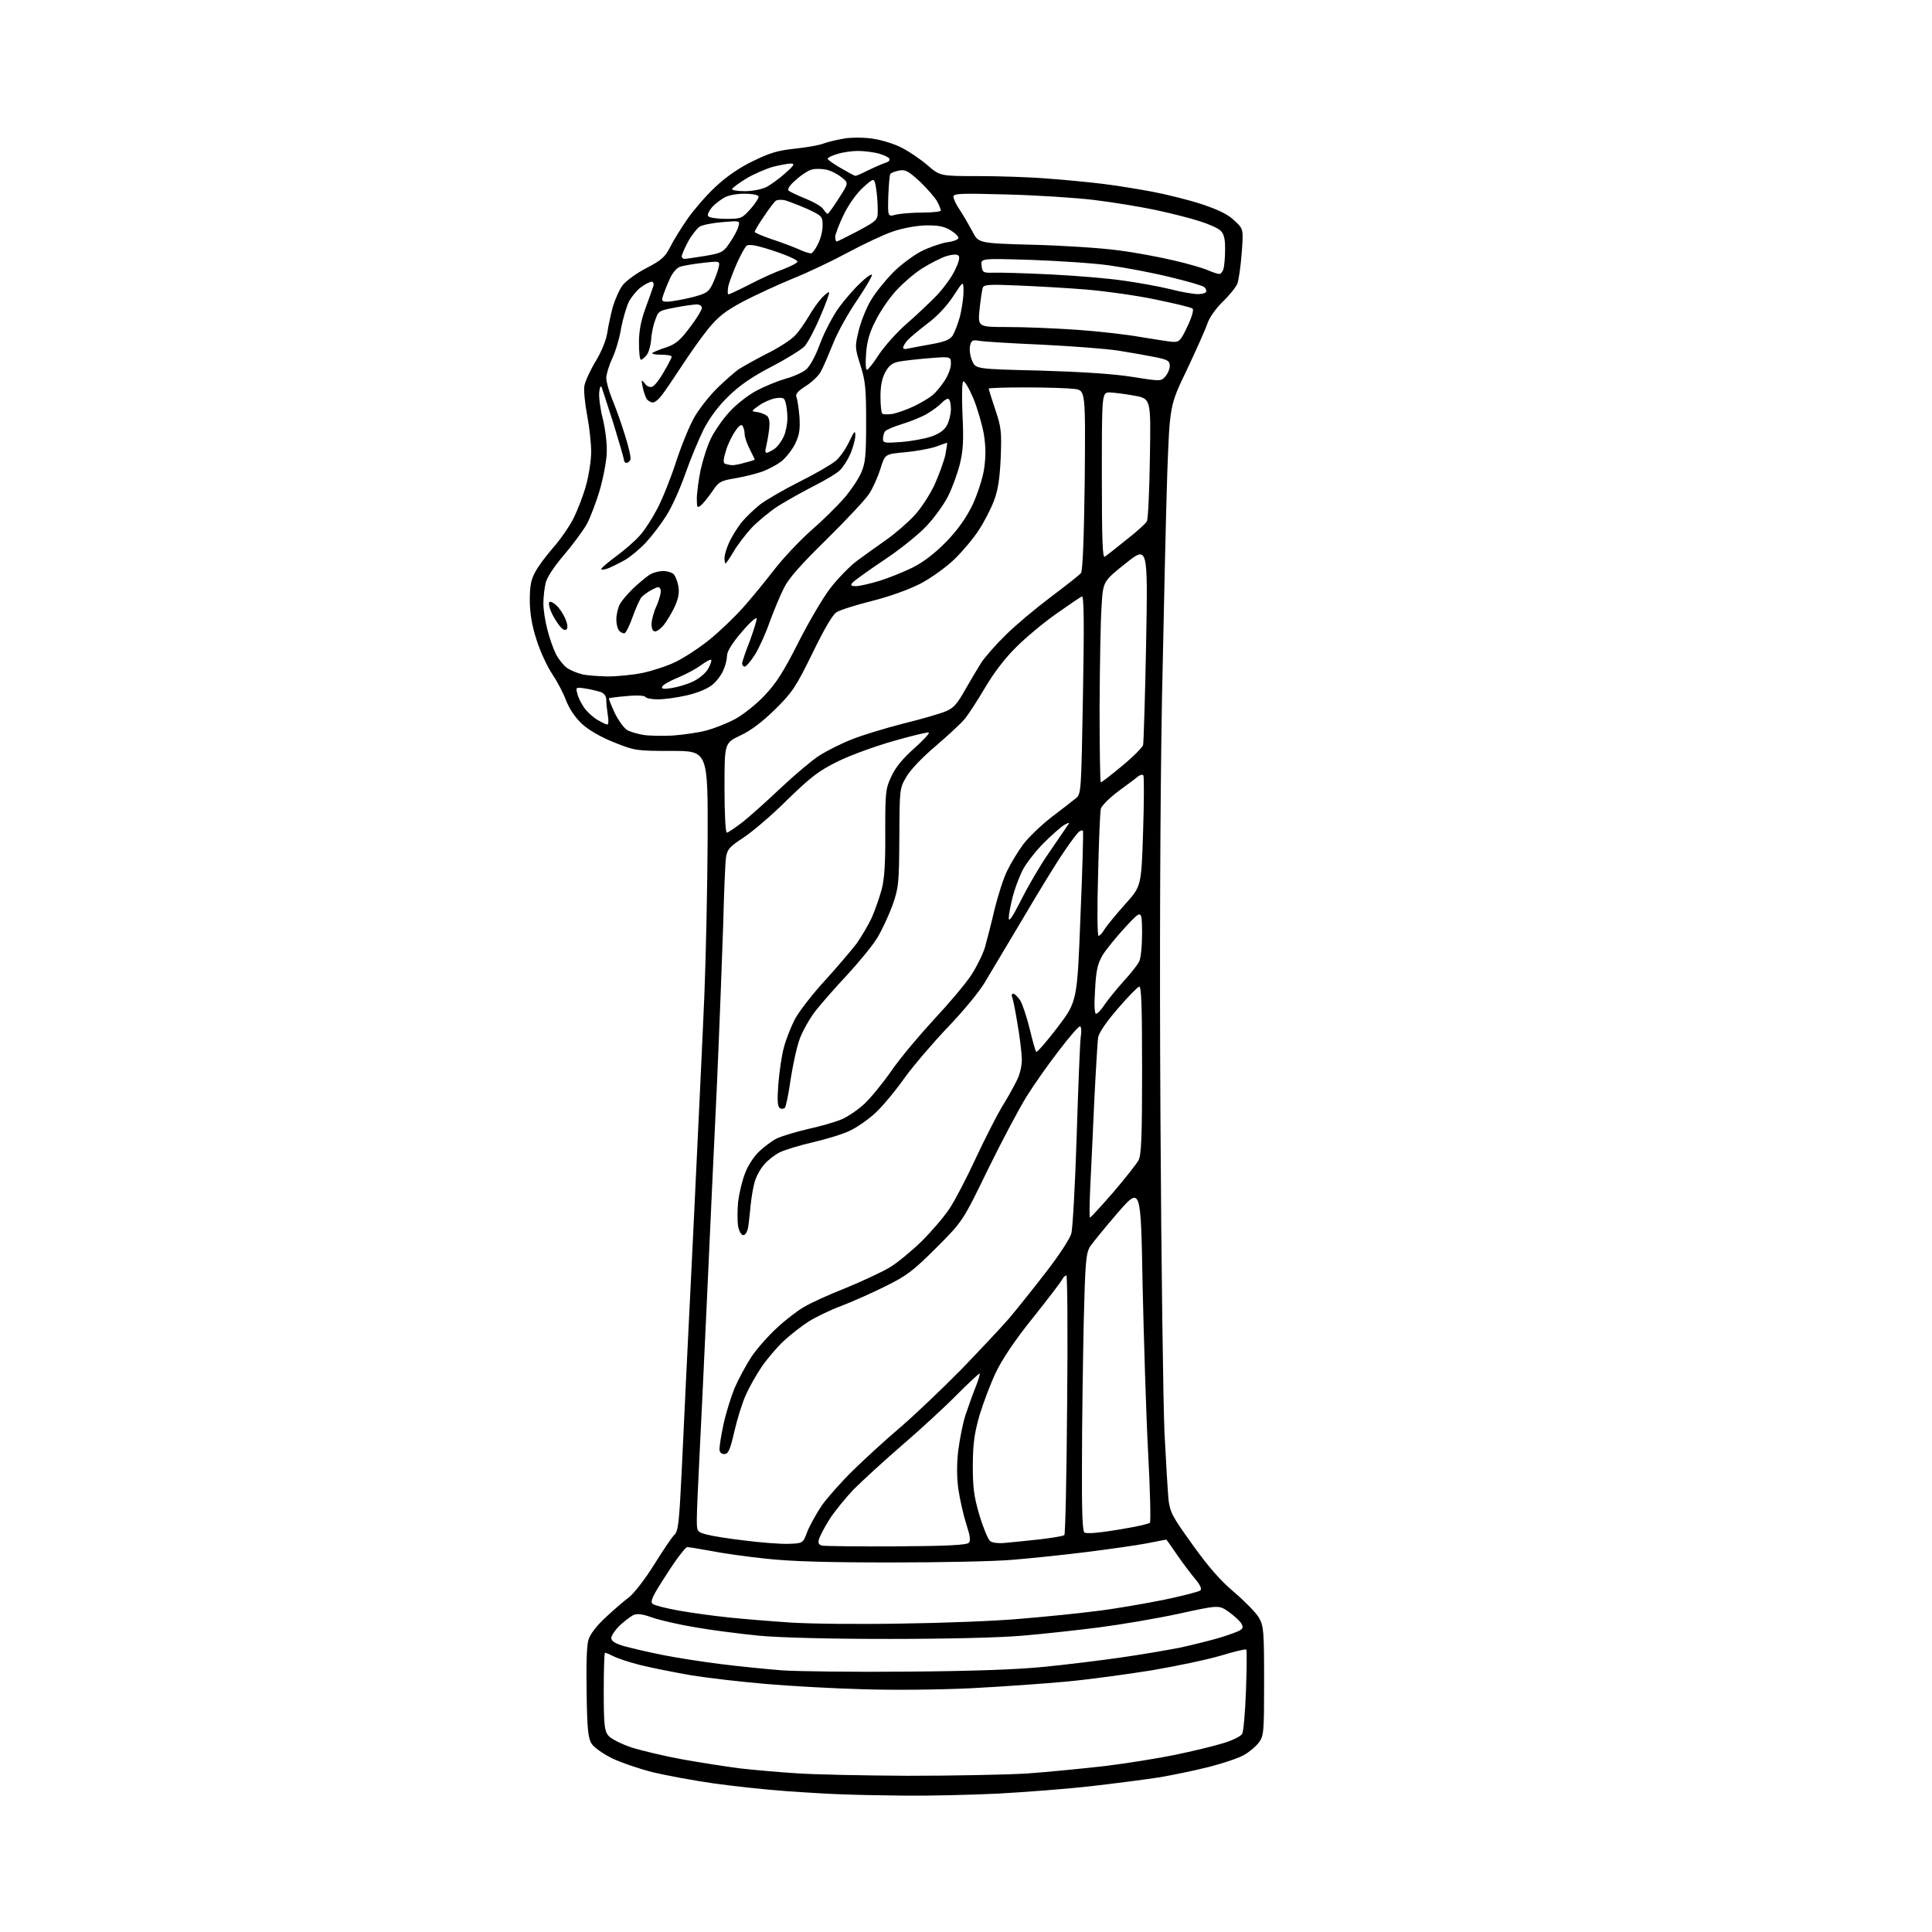 <?xml version="1.0" encoding="UTF-8" standalone="no"?>
<svg 
  version="1.1" 
  xmlns="http://www.w3.org/2000/svg" 
  xmlns:xlink="http://www.w3.org/1999/xlink" 
  xmlns:svg="http://www.w3.org/2000/svg"
  xmlns:rdf="http://www.w3.org/1999/02/22-rdf-syntax-ns#"
  xmlns:cc="http://creativecommons.org/ns#"
  xmlns:dc="http://purl.org/dc/elements/1.1/"
  viewBox="0 0 768 768"
  width="768"
  height="768"
>
<style>svg {background-color: white; }</style>"
<path stroke="none" fill="black" fill-rule="evenodd" d="M360.0,713.8C350.9,713.7 339.9,713.5 335.5,713.3C331.1,713.2 320.8,712.6 312.5,712.0C304.2,711.4 291.2,710.0 283.5,708.9C275.8,707.8 265.0,705.8 259.5,704.5C254.0,703.1 246.7,700.6 243.2,698.9C239.8,697.2 236.2,694.7 235.2,693.2C233.8,691.0 233.4,687.6 233.2,673.1C233.0,662.4 233.2,654.1 233.9,651.9C234.6,649.6 237.1,646.3 240.8,642.9C244.0,639.9 248.2,636.3 250.2,634.8C252.1,633.3 256.6,627.5 260.0,622.0C263.5,616.4 267.1,611.0 268.1,610.1C269.6,608.7 270.0,605.3 271.0,584.5C271.6,571.3 273.6,529.5 275.5,491.5C277.3,453.6 279.4,410.4 280.0,395.5C280.6,380.6 281.2,352.8 281.3,333.5C281.4,298.5 281.4,298.5 267.0,298.5C252.9,298.5 252.3,298.4 244.1,295.1C238.8,293.0 234.0,290.2 231.4,287.8C228.6,285.2 226.4,281.9 225.0,278.4C223.9,275.4 221.4,270.7 219.5,267.9C217.6,265.1 214.8,259.1 213.4,254.7C211.5,249.0 210.7,244.2 210.6,239.0C210.6,233.1 211.0,230.6 212.7,227.5C213.8,225.3 217.1,220.9 219.9,217.7C222.8,214.4 226.4,209.2 228.0,206.0C229.6,202.8 231.9,196.9 233.0,192.8C234.1,188.8 235.0,182.9 235.0,179.6C235.0,176.3 234.3,169.8 233.4,165.1C232.5,160.4 232.0,155.1 232.3,153.4C232.6,151.6 234.6,147.2 236.8,143.6C239.2,139.6 241.0,135.1 241.4,132.3C241.8,129.6 242.8,125.0 243.6,122.0C244.5,119.0 246.2,115.1 247.5,113.4C248.8,111.7 253.0,108.6 256.9,106.6C263.0,103.4 264.4,102.2 266.5,98.0C267.8,95.4 271.0,90.3 273.5,86.7C276.0,83.2 280.9,77.5 284.5,74.2C288.6,70.3 294.0,66.6 299.2,64.1C305.9,60.8 309.2,59.8 316.0,59.1C320.7,58.6 325.9,57.7 327.5,57.0C329.1,56.4 333.0,55.5 336.0,55.0C339.0,54.6 344.1,54.6 347.4,55.2C350.6,55.7 355.5,57.2 358.4,58.7C361.2,60.1 365.8,63.2 368.6,65.6C373.7,70.0 373.7,70.0 388.7,70.0C397.0,70.0 409.5,70.4 416.6,71.0C423.7,71.5 433.6,72.5 438.5,73.1C443.4,73.7 452.2,75.1 458.0,76.2C463.8,77.3 472.7,79.5 477.8,81.2C484.4,83.4 488.3,85.3 490.7,87.7C494.3,91.0 494.3,91.0 493.6,100.6C493.2,105.9 492.4,111.3 491.9,112.7C491.4,114.0 488.8,117.3 486.1,119.9C483.3,122.6 480.8,126.2 480.0,128.5C479.3,130.7 475.6,138.9 471.9,146.8C465.0,161.1 465.0,161.1 464.0,188.3C463.5,203.3 462.6,243.6 461.9,278.0C461.2,317.7 460.9,378.5 461.3,444.5C461.6,501.7 462.4,558.0 462.9,569.5C463.5,581.0 464.2,593.0 464.5,596.1C465.1,601.2 466.1,603.0 474.1,614.1C480.3,622.8 485.2,628.4 490.7,633.0C494.9,636.6 499.3,641.1 500.4,643.0C502.3,646.2 502.5,648.1 502.5,668.2C502.5,688.6 502.4,690.0 500.4,692.7C499.3,694.2 496.6,696.5 494.4,697.7C492.3,698.9 486.0,701.0 480.5,702.4C475.0,703.8 466.2,705.6 461.0,706.5C455.8,707.3 443.6,708.9 434.0,710.0C424.4,711.1 407.5,712.4 396.5,713.0C385.5,713.5 369.1,713.9 360.0,713.8zM360.7,705.9C378.4,705.9 399.7,705.5 408.2,705.0C416.6,704.4 430.7,703.0 439.5,702.0C448.3,700.9 460.7,698.9 467.0,697.6C473.3,696.3 481.8,694.3 485.7,693.1C489.9,691.9 493.3,690.2 493.8,689.2C494.3,688.3 495.0,680.5 495.3,671.9C495.6,663.3 495.7,656.0 495.4,655.7C495.1,655.5 490.6,656.5 485.4,658.1C480.1,659.7 467.7,662.3 457.7,664.0C447.7,665.6 432.3,667.7 423.5,668.5C414.7,669.3 397.8,670.5 386.0,671.1C373.9,671.7 355.1,671.9 343.0,671.5C331.2,671.2 313.8,670.2 304.5,669.4C295.1,668.6 281.9,667.1 275.0,666.0C268.2,664.8 259.0,663.0 254.6,661.9C250.2,660.8 245.4,659.2 243.9,658.4C242.3,657.6 240.9,657.0 240.5,657.0C240.2,657.0 240.0,663.9 240.0,672.4C240.0,685.6 240.3,688.1 241.8,689.9C242.7,691.1 246.8,693.2 250.9,694.6C255.0,695.9 264.2,698.1 271.4,699.4C278.6,700.7 289.0,702.3 294.5,703.0C300.0,703.6 309.9,704.5 316.5,704.9C323.1,705.4 343.0,705.8 360.7,705.9zM360.5,664.5C386.2,664.3 403.8,663.7 415.0,662.6C424.1,661.7 437.8,660.0 445.5,658.9C453.2,657.8 463.7,656.0 468.9,655.0C474.0,653.9 481.2,652.1 484.9,651.0C488.5,649.9 492.2,648.6 493.0,648.0C494.2,647.3 494.2,646.6 493.4,645.3C492.8,644.3 490.6,642.3 488.4,640.7C484.5,638.0 484.5,638.0 468.5,641.5C459.7,643.4 445.5,645.8 437.0,646.9C428.5,648.0 414.8,649.5 406.5,650.2C397.5,651.0 376.3,651.5 353.5,651.5C329.2,651.5 310.4,651.0 301.5,650.2C293.8,649.4 282.6,648.0 276.5,646.9C270.4,645.9 262.9,644.2 259.6,643.1C255.1,641.5 253.3,641.3 251.6,642.1C250.5,642.7 248.0,644.6 246.2,646.3C244.5,648.0 243.0,650.2 243.0,651.1C243.0,652.4 244.5,653.3 248.2,654.4C251.1,655.2 258.0,656.8 263.5,657.9C269.0,659.0 279.4,660.6 286.5,661.5C293.6,662.4 304.7,663.5 311.0,664.0C317.3,664.4 339.6,664.7 360.5,664.5zM358.0,645.4C374.2,645.2 395.6,644.4 405.5,643.5C415.4,642.7 429.1,641.3 436.0,640.4C442.9,639.6 454.8,637.5 462.4,636.0C470.1,634.4 476.7,632.7 477.2,632.2C477.8,631.6 477.0,629.9 475.3,627.9C473.7,626.0 470.4,621.7 468.0,618.2C465.7,614.8 463.7,612.0 463.6,612.0C463.5,612.0 460.1,612.7 455.9,613.5C451.7,614.3 441.1,615.8 432.4,616.9C423.6,618.0 410.4,619.4 403.0,620.0C395.6,620.7 373.5,621.1 354.0,621.1C329.0,621.1 314.4,620.7 304.5,619.6C296.8,618.8 286.9,617.4 282.5,616.5C278.1,615.7 273.9,615.0 273.2,615.0C272.5,615.0 268.8,619.8 265.0,625.8C259.2,634.7 258.3,636.7 259.5,637.6C260.3,638.2 265.1,639.4 270.2,640.3C275.3,641.2 284.2,642.4 290.0,643.0C295.8,643.6 306.8,644.5 314.5,645.0C322.2,645.5 341.8,645.7 358.0,645.4zM356.2,614.7C375.7,614.6 384.2,614.2 385.1,613.3C385.9,612.5 385.7,610.7 384.1,605.8C383.0,602.4 381.6,596.2 381.0,592.2C380.3,587.4 380.3,582.0 380.9,576.7C381.5,572.2 382.7,565.8 383.8,562.5C384.9,559.2 386.7,554.1 387.9,551.2C389.0,548.4 389.7,546.0 389.4,546.0C389.1,546.0 385.0,549.8 380.3,554.5C375.7,559.2 365.9,568.2 358.7,574.4C351.4,580.7 342.7,588.7 339.3,592.1C336.0,595.6 331.6,601.0 329.7,604.0C327.8,607.0 326.0,610.5 325.6,611.7C325.1,613.3 325.4,614.0 326.7,614.4C327.7,614.6 341.0,614.8 356.2,614.7zM313.4,613.7C319.2,613.5 319.2,613.5 320.9,608.9C321.9,606.4 324.5,601.7 326.7,598.4C329.0,595.2 334.6,588.9 339.2,584.4C343.7,580.0 352.2,572.2 358.0,567.3C363.8,562.3 374.6,552.0 382.1,544.4C389.5,536.7 398.1,527.6 401.2,524.0C404.2,520.4 410.8,512.2 415.8,505.7C421.0,499.0 425.4,492.3 425.9,490.2C426.4,488.2 427.4,470.8 428.0,451.5C428.6,432.2 429.3,414.6 429.6,412.2C430.0,409.8 429.8,408.0 429.3,408.0C428.7,408.0 424.9,412.4 420.8,417.8C416.7,423.1 411.0,431.2 408.2,435.7C405.3,440.3 398.4,453.3 392.8,464.7C382.7,485.5 382.7,485.5 372.1,496.1C362.9,505.3 360.3,507.2 352.0,511.3C346.8,513.9 338.9,517.4 334.5,519.1C330.1,520.7 324.2,523.6 321.5,525.3C318.8,527.0 314.3,530.5 311.6,533.0C308.9,535.5 305.0,540.1 302.8,543.3C300.6,546.5 297.7,551.7 296.4,554.7C295.0,557.8 293.0,564.3 291.9,569.1C290.2,576.5 289.5,578.0 287.9,578.0C286.7,578.0 286.0,577.3 286.0,576.0C286.0,574.8 286.7,570.4 287.6,566.2C288.5,562.0 290.5,555.5 292.0,551.8C293.6,548.1 296.7,542.4 298.8,539.2C301.0,536.0 305.5,530.9 308.8,527.9C312.1,524.8 316.9,521.1 319.5,519.6C322.1,518.0 329.6,514.6 336.2,512.0C342.8,509.3 350.7,505.6 353.7,503.8C356.7,502.0 362.4,497.3 366.4,493.4C370.3,489.5 375.3,483.7 377.4,480.5C379.5,477.4 384.2,468.4 387.8,460.6C391.4,452.9 396.1,443.7 398.1,440.3C400.2,437.0 402.8,432.3 404.0,429.9C405.4,427.3 406.2,423.9 406.2,421.0C406.1,418.4 405.4,412.2 404.5,407.2C403.7,402.1 402.7,397.3 402.4,396.5C402.0,395.7 402.2,395.0 402.8,395.0C403.3,395.0 404.5,396.2 405.5,397.6C406.4,399.0 408.1,404.1 409.3,408.9C410.4,413.6 411.6,417.8 411.9,418.1C412.2,418.5 416.0,414.1 420.3,408.5C428.2,398.1 428.2,398.1 429.5,364.3C430.3,345.8 430.7,330.4 430.5,330.2C430.3,330.0 429.6,330.1 429.1,330.5C428.5,330.8 425.6,334.6 422.8,338.8C419.9,343.0 412.5,355.1 406.4,365.5C400.2,375.9 393.4,387.3 391.3,390.8C389.2,394.3 382.7,402.2 376.8,408.3C370.9,414.5 363.1,423.6 359.5,428.6C355.9,433.7 350.7,439.9 348.0,442.4C345.2,445.0 340.6,448.2 337.8,449.5C334.9,450.9 328.2,452.9 323.0,454.1C317.8,455.3 311.9,457.1 309.9,458.1C307.9,459.1 305.1,461.3 303.7,463.0C302.2,464.7 300.6,467.7 300.0,469.8C299.4,471.8 298.7,476.0 298.4,479.0C298.1,482.0 297.7,486.0 297.4,487.8C297.1,489.6 296.3,491.0 295.5,491.0C294.7,491.0 293.8,489.5 293.4,487.4C293.1,485.5 293.1,481.1 293.4,477.8C293.8,474.5 295.0,469.4 296.1,466.6C297.1,463.7 299.6,459.8 301.7,457.8C303.8,455.8 306.9,453.5 308.7,452.6C310.5,451.7 316.1,450.0 321.2,448.8C326.3,447.7 332.4,445.9 334.7,444.9C337.0,443.9 341.0,441.2 343.5,438.9C346.0,436.6 350.9,430.6 354.4,425.6C357.9,420.5 365.6,411.4 371.4,405.1C377.2,398.9 383.7,391.2 385.9,387.9C388.1,384.6 390.6,379.5 391.5,376.7C392.3,373.8 394.1,366.9 395.4,361.3C396.8,355.7 399.0,348.7 400.5,345.9C401.9,343.0 404.7,338.4 406.7,335.7C408.7,333.0 413.8,328.1 417.9,324.9C422.1,321.7 426.5,318.3 427.7,317.3C429.8,315.5 429.8,314.9 430.5,276.1C431.0,248.3 430.9,236.9 430.1,237.1C429.5,237.3 425.0,240.4 420.0,243.9C415.0,247.4 407.8,253.4 404.0,257.2C399.6,261.5 395.0,267.5 391.5,273.5C388.4,278.7 384.8,284.3 383.3,286.0C381.9,287.7 376.8,292.4 371.9,296.6C366.8,300.9 361.8,306.1 360.3,308.8C357.6,313.4 357.6,313.6 357.5,333.0C357.4,351.4 357.2,352.9 354.8,359.8C353.3,363.9 350.6,369.7 348.8,372.7C347.0,375.7 341.6,382.3 336.9,387.4C332.2,392.4 326.5,398.9 324.3,401.7C322.0,404.6 319.2,409.6 318.0,412.7C316.8,415.8 315.2,423.2 314.3,429.0C313.5,434.8 312.4,439.9 312.0,440.4C311.5,440.8 310.6,440.9 310.0,440.5C309.1,439.9 308.9,437.4 309.4,431.0C309.8,426.1 310.7,419.6 311.6,416.4C312.4,413.3 314.4,408.2 316.0,405.1C317.7,402.0 323.0,395.1 328.0,389.7C332.9,384.3 338.5,377.7 340.5,375.1C342.4,372.4 345.1,367.8 346.5,364.9C347.8,361.9 349.6,356.8 350.5,353.5C351.6,349.2 352.0,342.9 351.9,330.7C351.9,315.0 352.0,313.6 354.3,308.7C356.0,305.0 358.8,301.6 363.4,297.5C367.1,294.2 369.7,291.4 369.2,291.2C368.6,291.0 362.4,292.5 355.4,294.5C348.3,296.5 338.3,300.1 333.2,302.6C325.3,306.5 322.4,308.8 312.9,318.0C306.9,324.0 299.0,330.7 295.5,333.0C290.0,336.6 289.1,337.6 288.6,340.8C288.3,342.8 287.8,354.6 287.5,367.0C287.1,379.4 286.0,408.2 285.0,431.0C283.9,453.8 282.1,492.5 281.0,517.0C279.9,541.5 278.5,569.8 278.0,580.0C277.5,590.2 277.0,600.8 277.0,603.7C277.0,608.9 277.0,608.9 280.9,610.0C283.1,610.6 290.0,611.7 296.2,612.4C302.4,613.2 310.1,613.8 313.4,613.7zM399.8,613.3C402.4,613.1 408.6,612.4 413.5,611.9C418.4,611.3 422.8,610.6 423.1,610.2C423.5,609.8 424.0,586.4 424.2,558.2C424.5,530.1 424.3,507.0 423.9,507.0C423.4,507.0 422.6,507.8 422.1,508.8C421.6,509.8 416.3,516.7 410.4,524.1C403.4,532.8 398.4,540.3 395.9,545.5C393.8,549.9 390.9,557.6 389.4,562.5C387.3,569.9 386.8,573.5 386.7,582.5C386.7,591.6 387.2,595.1 389.4,602.5C390.9,607.5 392.8,612.0 393.6,612.6C394.4,613.3 397.1,613.6 399.8,613.3zM436.5,609.2C438.7,609.0 444.1,608.2 448.4,607.4C452.7,606.7 456.7,605.7 457.1,605.3C457.5,604.9 457.2,592.3 456.4,577.5C455.6,562.6 454.7,532.7 454.2,511.0C453.5,471.6 453.5,471.6 444.4,482.0C439.4,487.8 434.5,493.8 433.4,495.4C431.7,498.1 431.4,501.2 430.8,525.4C430.5,540.3 430.1,565.2 430.1,580.7C430.0,602.4 430.3,608.9 431.2,609.3C431.9,609.5 434.3,609.5 436.5,609.2zM433.3,484.0C433.6,484.0 437.7,479.5 442.5,474.0C447.2,468.5 451.8,462.7 452.6,461.2C453.7,459.0 454.0,452.1 454.0,425.2C454.0,398.9 453.7,391.9 452.8,392.2C452.1,392.5 448.2,396.4 444.3,401.0C439.7,406.3 436.8,410.6 436.5,412.5C436.3,414.1 435.6,425.4 435.0,437.5C434.5,449.6 433.7,465.0 433.4,471.8C433.1,478.5 433.0,484.0 433.3,484.0zM435.7,403.0C436.3,403.0 437.9,401.3 439.2,399.2C440.6,397.2 444.0,393.0 446.7,390.0C449.5,387.0 452.2,383.5 452.8,382.3C453.5,381.1 454.0,376.0 454.0,370.8C453.9,361.5 453.9,361.5 447.4,368.5C443.8,372.4 439.7,377.4 438.3,379.7C436.3,383.1 435.7,385.8 435.3,393.5C434.9,399.6 435.1,403.0 435.7,403.0zM436.7,372.0C437.2,372.0 438.3,370.8 439.2,369.2C440.2,367.7 443.8,363.3 447.3,359.4C453.7,352.3 453.7,352.3 454.4,330.5C454.8,318.6 454.8,308.5 454.5,308.2C454.2,307.8 453.3,308.0 452.6,308.5C451.9,309.1 448.3,311.8 444.6,314.5C441.0,317.2 437.8,320.4 437.6,321.5C437.3,322.6 436.8,334.4 436.5,347.8C436.1,361.5 436.2,372.0 436.7,372.0zM405.9,357.8C408.6,352.4 413.4,344.1 416.7,339.4C419.9,334.7 423.2,329.9 424.0,328.7C425.4,326.8 425.3,326.7 423.1,327.9C421.9,328.6 418.2,331.8 415.0,335.0C411.7,338.3 407.9,343.2 406.5,345.9C405.1,348.7 403.3,353.5 402.5,356.7C401.7,359.8 401.0,363.6 401.0,365.0C401.0,366.7 402.5,364.5 405.9,357.8zM288.9,331.0C289.4,331.0 292.2,329.1 295.2,326.8C298.1,324.5 304.9,318.4 310.4,313.2C315.8,308.1 322.7,302.3 325.6,300.4C328.6,298.5 334.3,295.6 338.4,294.0C342.5,292.3 351.8,289.5 359.2,287.6C366.5,285.8 374.1,283.6 376.1,282.7C379.0,281.5 380.6,279.7 383.6,274.3C385.7,270.6 388.7,265.6 390.2,263.2C391.8,260.9 396.1,256.0 399.8,252.4C403.5,248.7 411.5,242.0 417.6,237.4C423.7,232.8 429.2,228.5 429.7,227.8C430.4,227.0 430.9,213.6 431.2,190.9C431.5,155.2 431.5,155.2 427.1,154.6C424.7,154.3 416.0,154.0 407.9,154.0C399.7,154.0 393.0,154.2 393.0,154.5C393.0,154.7 394.2,158.5 395.6,162.7C398.0,169.8 398.2,171.5 397.8,182.0C397.4,190.6 396.7,194.9 395.1,199.1C393.9,202.3 391.2,207.5 389.1,210.7C387.0,214.0 382.6,219.2 379.4,222.3C376.1,225.5 370.1,229.8 365.9,232.0C361.2,234.4 353.7,237.1 346.6,238.9C340.2,240.5 333.8,242.5 332.5,243.4C330.9,244.4 327.4,250.5 322.9,259.8C316.3,273.2 315.0,275.2 308.1,282.0C303.0,287.0 298.4,290.5 294.2,292.4C288.0,295.4 288.0,295.4 288.0,313.2C288.0,323.2 288.4,331.0 288.9,331.0zM437.6,311.0C437.9,311.0 441.7,308.1 446.0,304.5C450.4,300.9 454.1,297.1 454.4,296.2C454.6,295.3 455.2,277.0 455.6,255.7C456.3,216.9 456.3,216.9 447.4,224.0C438.5,231.1 438.5,231.1 437.9,240.8C437.5,246.1 437.2,264.1 437.1,280.8C437.1,297.4 437.3,311.0 437.6,311.0zM267.3,292.4C271.6,292.1 277.7,291.2 280.7,290.4C283.8,289.6 288.9,287.6 292.1,285.9C295.3,284.2 300.6,280.0 303.8,276.6C308.4,271.8 311.4,267.2 317.3,255.5C321.5,247.2 327.3,237.3 330.3,233.5C333.3,229.7 338.0,224.9 340.7,222.9C343.3,221.0 348.4,217.3 352.0,214.8C355.6,212.3 360.7,207.9 363.3,205.1C366.1,202.2 369.6,196.7 371.5,192.7C373.3,188.7 375.2,183.4 375.8,180.8C376.3,178.1 376.6,176.0 376.5,176.0C376.4,176.0 374.3,176.7 371.9,177.6C369.5,178.4 364.0,179.4 359.6,179.8C351.8,180.5 351.8,180.5 350.0,186.3C349.0,189.5 347.0,194.0 345.5,196.3C344.0,198.6 336.3,206.8 328.5,214.5C318.3,224.5 313.4,230.0 311.6,233.8C310.1,236.7 307.6,242.8 305.9,247.4C304.3,252.0 301.6,257.9 300.0,260.4C298.4,262.9 296.6,265.0 296.0,265.0C295.5,265.0 295.0,264.4 295.0,263.8C295.0,263.1 296.4,259.0 298.1,254.7C299.7,250.3 300.9,246.3 300.8,245.8C300.6,245.2 297.8,247.7 294.7,251.4C291.1,255.6 289.0,259.0 289.0,260.6C289.0,262.0 288.4,264.5 287.6,266.3C286.9,268.1 284.9,270.8 283.2,272.2C281.2,273.8 277.4,275.4 273.1,276.4C269.2,277.3 264.1,278.0 261.6,278.0C259.1,278.0 256.9,277.6 256.5,277.0C256.2,276.5 253.1,276.3 249.2,276.7C245.5,277.0 242.3,277.4 242.1,277.6C241.9,277.8 243.0,280.4 244.4,283.5C245.9,286.5 248.1,289.5 249.3,290.2C250.5,290.9 253.3,291.7 255.5,292.1C257.7,292.5 263.0,292.6 267.3,292.4zM241.4,288.0C241.9,288.0 242.0,286.3 241.6,284.2C241.3,282.2 241.0,279.5 241.0,278.2C241.0,276.8 240.2,275.6 238.8,275.1C237.5,274.7 234.8,274.0 232.7,273.7C228.9,273.1 228.8,273.2 229.5,275.7C229.8,277.2 231.1,279.7 232.2,281.3C233.3,282.9 235.7,285.1 237.4,286.1C239.1,287.1 240.9,288.0 241.4,288.0zM267.1,273.5C269.5,273.1 273.3,272.0 275.5,270.9C277.7,269.9 280.4,267.7 281.4,266.0C282.4,264.3 283.0,262.6 282.7,262.3C282.4,262.0 280.6,263.0 278.7,264.4C276.8,265.8 272.6,268.1 269.4,269.4C266.2,270.7 263.4,272.3 263.2,273.0C262.9,273.9 263.9,274.0 267.1,273.5zM241.5,268.9C245.3,268.9 251.6,268.3 255.4,267.5C259.2,266.7 265.1,264.8 268.4,263.2C271.8,261.6 277.9,257.6 282.0,254.3C286.1,251.0 292.2,245.1 295.5,241.4C298.9,237.6 304.4,230.8 307.9,226.3C311.3,221.9 317.8,215.0 322.3,211.0C326.8,207.1 332.7,201.3 335.4,198.2C338.1,195.1 341.2,190.5 342.3,188.0C344.0,184.1 344.3,181.3 344.3,167.8C344.3,154.3 344.0,151.3 342.0,145.1C339.8,138.1 339.8,137.8 341.4,131.2C342.3,127.6 344.5,122.1 346.3,119.2C348.0,116.3 352.0,111.4 355.0,108.3C358.0,105.3 363.1,101.5 366.2,99.9C369.4,98.3 374.0,96.7 376.5,96.3C379.0,96.0 381.0,95.2 381.0,94.6C381.0,93.9 379.5,92.5 377.8,91.5C375.3,90.0 372.8,89.5 368.0,89.6C364.2,89.7 358.8,90.7 355.0,92.0C351.4,93.2 343.3,97.0 337.0,100.4C330.7,103.8 320.8,108.5 315.0,110.8C309.2,113.2 300.5,117.2 295.5,119.8C288.4,123.6 285.6,125.8 281.7,130.5C279.0,133.8 274.2,140.6 271.0,145.5C267.8,150.4 264.2,155.7 263.0,157.2C261.8,158.8 260.3,160.0 259.5,160.0C258.8,160.0 257.8,159.4 257.2,158.8C256.7,158.1 255.9,155.9 255.5,154.0C254.9,150.8 254.9,150.7 256.3,152.4C257.1,153.6 258.4,154.1 259.3,153.7C260.2,153.4 262.3,150.7 263.9,147.8C265.6,144.9 267.0,142.2 267.0,141.8C267.0,141.3 265.1,141.0 262.8,141.0C260.5,141.0 259.0,140.7 259.3,140.3C259.7,140.0 262.2,138.9 264.8,138.1C268.6,136.8 270.4,135.3 274.2,130.2C276.9,126.7 279.0,123.2 279.0,122.4C279.0,121.6 278.1,121.0 276.8,121.0C275.5,121.1 271.6,121.6 268.1,122.3C261.9,123.5 261.7,123.6 260.4,127.4C259.6,129.5 258.9,133.1 258.8,135.4C258.6,137.6 257.8,140.3 257.0,141.2C256.2,142.2 255.2,143.0 254.8,143.0C254.3,143.0 254.0,140.0 254.0,136.2C254.0,131.5 254.8,127.4 256.6,122.5C258.0,118.7 259.4,114.7 259.7,113.8C260.0,112.7 259.7,112.0 259.0,112.0C258.4,112.0 256.5,112.9 254.9,114.1C253.3,115.2 251.1,117.9 250.0,119.9C249.0,122.0 247.6,126.8 246.9,130.5C246.3,134.3 244.7,139.7 243.4,142.4C242.1,145.2 241.0,148.8 241.0,150.3C241.0,151.8 242.1,155.6 243.4,158.8C244.7,161.9 247.0,168.3 248.4,172.9C249.9,177.6 250.9,181.9 250.6,182.7C250.3,183.4 249.6,184.0 249.0,184.0C248.5,184.0 248.0,183.4 248.0,182.8C248.0,182.1 246.1,175.7 243.9,168.5C241.6,161.4 239.5,154.8 239.2,154.0C238.8,153.1 238.4,153.9 238.2,155.9C238.0,157.8 238.6,162.5 239.6,166.4C240.6,170.3 241.3,176.2 241.2,179.5C241.2,182.8 239.9,189.5 238.5,194.5C237.1,199.4 234.7,205.6 233.3,208.3C231.8,210.9 227.8,216.4 224.2,220.6C220.2,225.3 217.4,229.5 216.9,231.8C216.4,233.8 216.0,237.5 216.0,239.9C216.0,242.3 216.7,246.9 217.6,250.3C218.4,253.6 220.0,258.1 221.1,260.2C222.2,262.3 224.2,264.7 225.5,265.6C226.9,266.5 229.5,267.6 231.3,268.0C233.0,268.5 237.7,268.8 241.5,268.9zM248.3,251.7C247.8,251.9 246.9,251.5 246.2,250.8C245.5,250.1 245.0,248.1 245.0,246.3C245.0,244.4 245.6,241.7 246.4,240.2C247.2,238.7 249.6,235.9 251.7,233.9C253.8,231.9 256.6,229.6 258.0,228.6C259.3,227.7 261.9,227.0 263.6,227.0C265.3,227.0 267.3,227.6 267.9,228.4C268.6,229.2 269.4,231.4 269.7,233.3C270.1,235.8 269.6,238.2 268.1,241.4C266.9,243.9 265.0,247.0 263.9,248.4C262.8,249.8 261.2,251.0 260.4,251.0C259.5,251.0 259.0,249.9 259.0,248.1C259.0,246.5 259.9,243.1 261.1,240.6C262.2,238.0 262.9,235.2 262.6,234.4C262.1,233.1 261.7,233.1 259.2,234.4C257.6,235.2 255.8,236.6 255.0,237.4C254.3,238.3 252.7,241.8 251.5,245.2C250.3,248.6 248.8,251.6 248.3,251.7zM225.2,250.2C224.6,250.8 223.5,250.2 222.3,248.6C221.2,247.2 219.7,244.7 219.0,243.0C218.3,241.3 218.0,239.7 218.4,239.3C218.7,239.0 220.0,239.5 221.1,240.6C222.3,241.6 223.9,244.0 224.7,245.9C225.6,248.0 225.8,249.6 225.2,250.2zM340.3,233.0C341.7,233.0 345.9,232.0 349.6,230.9C353.4,229.7 359.4,227.3 363.0,225.5C367.3,223.3 371.8,219.8 376.3,215.2C380.9,210.4 384.1,205.8 386.6,200.7C388.5,196.6 390.6,190.3 391.2,186.4C391.9,181.4 391.9,177.7 391.1,172.6C390.4,168.8 388.6,162.4 386.9,158.3C385.2,154.3 383.4,151.3 382.9,151.6C382.4,151.9 382.3,157.6 382.6,164.8C383.1,174.6 382.9,179.0 381.6,184.3C380.7,188.0 378.6,193.8 376.9,197.2C375.2,200.6 371.2,206.1 368.1,209.3C365.0,212.6 357.5,218.6 351.3,222.7C345.2,226.8 339.6,230.8 338.9,231.6C338.0,232.7 338.2,233.0 340.3,233.0zM241.8,225.9C240.2,226.5 239.0,226.6 239.0,226.2C239.0,225.8 241.8,223.4 245.1,221.0C248.5,218.5 252.7,214.8 254.5,212.7C256.4,210.6 259.5,205.7 261.4,202.0C263.4,198.2 266.8,189.7 268.9,183.1C271.1,176.5 274.4,168.4 276.4,165.2C278.4,161.9 282.4,156.9 285.4,154.0C288.3,151.2 292.1,147.9 293.6,146.8C295.2,145.8 300.3,142.9 305.0,140.5C309.7,138.2 314.7,134.9 316.1,133.3C317.6,131.8 319.9,128.4 321.4,125.9C322.9,123.3 325.2,120.0 326.6,118.5C328.0,117.0 329.3,116.0 329.6,116.2C329.8,116.5 328.2,120.9 326.0,126.0C323.8,131.2 321.0,136.4 319.8,137.7C318.5,139.0 312.6,142.7 306.6,145.8C298.9,149.8 294.0,153.2 289.6,157.5C285.7,161.2 282.1,166.1 279.8,170.5C277.9,174.3 274.5,182.4 272.4,188.4C270.3,194.4 266.9,201.9 264.8,205.1C262.8,208.3 259.2,213.0 256.8,215.6C254.5,218.1 250.8,221.2 248.6,222.5C246.3,223.8 243.3,225.3 241.8,225.9zM288.4,224.0C288.2,224.0 288.0,223.0 288.0,221.8C288.0,220.5 288.9,217.7 289.9,215.5C290.9,213.3 293.1,209.8 294.8,207.6C296.6,205.5 299.9,202.3 302.2,200.5C304.6,198.7 311.6,194.6 317.8,191.5C324.0,188.4 330.4,184.7 332.2,183.2C333.9,181.8 336.3,178.3 337.6,175.5C339.6,171.3 340.0,170.9 340.0,173.2C340.0,174.6 339.1,177.8 338.1,180.3C337.0,182.8 335.1,185.8 333.8,187.0C332.6,188.2 327.9,191.0 323.5,193.2C319.2,195.4 312.8,199.0 309.4,201.1C306.0,203.3 301.3,207.2 298.8,209.8C296.4,212.4 293.1,216.7 291.6,219.3C290.1,221.9 288.6,224.0 288.4,224.0zM439.2,221.3C439.9,220.8 443.8,217.8 447.7,214.6C451.7,211.5 455.4,208.2 455.9,207.2C456.4,206.3 456.9,194.9 457.1,182.0C457.5,158.5 457.5,158.5 451.0,157.3C447.4,156.6 443.0,156.1 441.2,156.0C438.0,156.0 438.0,156.0 438.0,189.1C438.0,215.5 438.3,222.0 439.2,221.3zM278.6,200.9C277.2,202.1 277.0,201.8 277.0,198.2C277.0,196.0 277.7,190.8 278.5,186.8C279.4,182.8 281.2,177.1 282.6,174.3C284.0,171.4 287.3,166.6 290.0,163.7C292.7,160.7 297.5,157.0 300.7,155.3C303.9,153.6 309.0,151.5 312.1,150.6C315.2,149.8 318.9,148.1 320.3,147.0C321.9,145.7 324.1,141.8 326.1,136.3C327.9,131.6 331.3,125.2 333.6,122.1C335.9,119.0 339.6,114.7 341.9,112.6C344.1,110.4 346.2,108.9 346.6,109.2C346.9,109.5 344.3,114.0 340.8,119.2C337.3,124.3 332.9,132.1 331.2,136.5C329.4,140.9 327.3,145.9 326.4,147.5C325.6,149.2 322.9,151.8 320.4,153.4C317.1,155.5 316.1,156.7 316.6,157.9C317.0,158.8 317.5,162.3 317.8,165.7C318.1,170.7 317.8,172.8 316.1,176.4C314.9,178.8 312.4,182.0 310.5,183.5C308.6,184.9 305.2,186.7 302.9,187.5C300.7,188.3 295.9,189.5 292.4,190.1C286.4,191.1 285.7,191.5 283.1,195.4C281.5,197.7 279.5,200.2 278.6,200.9zM291.0,184.9C291.8,185.0 294.2,184.5 296.2,183.9C298.3,183.4 300.0,182.8 300.0,182.7C300.0,182.5 299.1,180.7 298.0,178.5C296.9,176.3 296.0,173.7 296.0,172.5C296.0,171.4 295.6,170.0 295.2,169.3C294.7,168.5 293.7,169.2 292.2,171.5C290.9,173.3 289.2,176.9 288.5,179.4C287.5,182.8 287.4,184.0 288.3,184.4C289.0,184.6 290.2,184.9 291.0,184.9zM304.7,180.0C305.2,180.0 306.6,179.3 307.9,178.4C309.2,177.5 310.8,175.2 311.6,173.4C312.4,171.6 313.0,168.4 313.0,166.3C313.0,164.2 312.7,161.4 312.3,160.1C311.8,158.1 311.3,157.9 308.3,158.3C306.5,158.6 303.5,159.9 301.7,161.2C298.5,163.5 298.5,163.5 301.0,163.8C302.4,164.0 304.1,164.7 304.9,165.3C305.8,166.1 306.1,167.8 305.7,171.0C305.4,173.5 304.8,176.5 304.5,177.8C304.1,179.0 304.2,180.0 304.7,180.0zM358.2,175.7C362.2,175.4 367.7,174.4 370.3,173.5C373.6,172.3 375.5,170.9 376.5,168.9C377.3,167.4 378.0,164.5 378.0,162.6C378.0,160.7 377.6,158.9 377.1,158.6C376.7,158.3 375.4,159.0 374.4,160.1C373.3,161.3 370.7,163.2 368.5,164.5C366.3,165.8 361.8,167.6 358.5,168.6C355.2,169.6 352.2,170.9 351.8,171.5C351.4,172.0 351.0,173.4 351.0,174.4C351.0,176.1 351.6,176.2 358.2,175.7zM355.0,164.5C356.9,164.1 360.8,162.7 363.5,161.4C366.2,160.1 369.5,158.1 370.7,157.1C371.9,156.1 374.0,153.6 375.4,151.5C376.8,149.4 378.0,146.4 378.0,144.7C378.0,141.7 378.0,141.7 369.2,142.4C364.4,142.8 359.0,143.4 357.1,143.8C354.6,144.3 353.2,145.5 351.9,148.0C350.6,150.3 350.0,153.5 350.0,157.6C350.0,160.9 350.3,164.0 350.7,164.4C351.1,164.8 353.1,164.8 355.0,164.5zM463.2,149.7C464.2,148.6 465.0,146.7 465.0,145.5C465.0,143.5 464.3,143.0 459.4,142.0C456.4,141.4 449.8,140.2 444.7,139.4C439.6,138.6 425.8,137.6 414.0,137.0C402.2,136.5 391.1,135.8 389.4,135.5C386.6,135.0 386.1,135.3 385.6,137.5C385.3,138.9 385.6,141.5 386.4,143.3C387.8,146.7 387.8,146.7 413.1,147.3C429.7,147.8 442.5,148.6 450.0,149.8C461.3,151.6 461.5,151.6 463.2,149.7zM344.6,147.0C345.1,147.0 347.3,144.2 349.4,140.9C351.6,137.6 356.5,132.1 360.4,128.7C364.3,125.3 369.6,120.3 372.3,117.5C374.9,114.8 378.2,110.3 379.5,107.6C381.1,104.4 381.7,102.3 381.0,101.6C380.4,101.0 378.7,101.1 376.2,101.8C374.1,102.5 369.7,104.7 366.4,106.8C363.1,108.9 358.4,113.1 355.8,116.0C353.2,118.9 349.7,124.1 348.0,127.6C345.7,132.0 344.6,135.8 344.3,140.4C344.0,144.0 344.1,147.0 344.6,147.0zM360.8,138.6C361.7,138.4 365.8,137.6 369.8,136.9C375.5,135.9 377.5,135.1 378.7,133.4C379.5,132.1 380.8,128.7 381.6,125.8C382.3,122.9 383.0,118.5 383.0,116.0C383.0,111.5 383.0,111.5 378.9,117.8C376.4,121.6 372.5,125.8 368.7,128.6C365.3,131.2 361.7,134.2 360.8,135.2C359.8,136.3 359.0,137.7 359.0,138.2C359.0,138.7 359.8,138.9 360.8,138.6zM466.3,135.9C468.8,136.0 469.4,135.3 472.0,129.8C473.7,126.3 474.6,123.2 474.1,122.7C473.6,122.2 466.9,120.6 459.1,119.0C451.4,117.4 439.1,115.7 431.8,115.1C424.5,114.5 412.4,113.8 404.9,113.5C393.5,113.0 391.2,113.1 390.7,114.3C390.4,115.1 389.8,119.0 389.4,122.9C388.7,130.0 388.7,130.0 400.6,130.0C407.2,130.0 419.5,130.5 428.1,131.1C436.7,131.7 448.1,133.0 453.6,134.0C459.0,134.9 464.8,135.8 466.3,135.9zM265.7,119.9C267.2,119.8 271.4,119.1 275.0,118.2C280.8,116.7 281.7,116.1 283.2,113.0C284.1,111.1 285.2,108.2 285.6,106.6C286.3,103.7 286.3,103.7 279.4,104.5C275.7,104.9 271.5,105.6 270.2,106.1C268.9,106.6 267.1,108.7 266.1,111.2C265.0,113.6 263.9,116.5 263.5,117.8C262.9,119.7 263.2,120.0 265.7,119.9zM289.6,117.0C290.0,117.0 293.8,115.2 298.1,113.0C302.3,110.8 308.3,108.1 311.4,107.0C314.5,105.8 317.0,104.5 317.0,104.0C317.0,103.5 314.6,102.3 311.7,101.2C308.8,100.1 304.6,98.7 302.2,98.1C299.9,97.4 297.5,97.2 296.9,97.6C296.3,97.9 294.6,101.0 293.0,104.5C291.5,107.9 289.9,112.1 289.5,113.8C289.2,115.6 289.2,117.0 289.6,117.0zM475.7,116.9C477.4,117.0 479.1,116.6 479.4,116.1C479.7,115.6 479.4,114.7 478.7,114.1C477.9,113.5 471.7,111.7 464.9,110.1C458.1,108.4 447.3,106.4 441.0,105.5C434.7,104.6 420.6,103.7 409.7,103.3C389.8,102.7 389.8,102.7 390.2,105.6C390.5,108.3 390.7,108.5 395.0,108.4C397.5,108.3 407.8,108.6 417.9,109.1C428.0,109.6 441.1,110.7 446.9,111.6C452.7,112.4 460.9,113.9 465.0,114.9C469.1,116.0 473.9,116.8 475.7,116.9zM484.6,108.9C485.3,109.0 486.0,108.0 486.4,106.8C486.7,105.5 487.0,102.0 487.0,98.9C487.0,94.7 486.5,92.9 485.1,91.6C484.0,90.6 480.3,89.0 476.8,87.9C473.4,86.8 465.6,84.8 459.5,83.5C453.4,82.2 442.4,80.4 435.0,79.5C427.6,78.6 411.9,77.6 400.2,77.3C381.7,76.8 379.0,76.9 379.0,78.2C379.0,79.0 380.1,81.4 381.5,83.4C382.9,85.5 385.1,89.3 386.5,91.9C388.9,96.7 388.9,96.7 410.7,97.3C422.7,97.6 437.9,98.6 444.4,99.5C451.0,100.3 460.9,102.2 466.5,103.5C472.2,104.8 478.3,106.6 480.1,107.4C482.0,108.2 484.0,108.9 484.6,108.9zM272.2,102.9C272.9,102.9 276.6,102.3 280.5,101.7C286.9,100.6 287.6,100.2 290.1,96.5C291.6,94.3 293.2,91.4 293.5,90.1C294.2,87.7 294.2,87.7 287.2,88.3C283.3,88.6 279.3,89.4 278.1,90.1C277.0,90.9 274.9,93.5 273.5,96.1C272.1,98.7 271.0,101.3 271.0,101.9C271.0,102.5 271.6,103.0 272.2,102.9zM322.5,100.7C323.1,100.5 324.3,98.8 325.2,96.9C326.2,95.0 327.0,91.8 327.0,89.7C327.0,86.0 326.8,85.8 320.8,83.0C317.3,81.5 313.4,80.0 312.0,79.6C310.6,79.3 309.0,79.4 308.4,79.8C307.8,80.2 305.7,83.0 303.7,86.0C301.6,89.0 300.0,91.8 300.0,92.2C300.0,92.5 303.0,93.8 306.8,95.1C310.5,96.3 315.3,98.1 317.5,99.1C319.7,100.1 321.9,100.8 322.5,100.7zM332.6,96.0C332.9,96.0 336.7,94.1 341.1,91.8C349.0,87.5 349.0,87.5 348.9,83.0C348.9,80.5 348.6,76.7 348.2,74.5C347.5,70.6 347.5,70.6 343.1,74.5C340.4,77.0 337.4,81.2 335.3,85.5C333.5,89.3 332.0,93.2 332.0,94.2C332.0,95.2 332.3,96.0 332.6,96.0zM288.4,87.0C294.6,87.0 294.9,86.9 298.4,83.0C300.4,80.7 301.8,78.5 301.5,78.0C301.1,77.4 298.6,77.0 295.9,77.0C293.1,77.0 289.7,77.6 288.2,78.4C286.7,79.2 284.4,80.9 283.1,82.3C281.9,83.7 281.1,85.3 281.5,85.9C281.8,86.5 285.0,87.0 288.4,87.0zM356.2,85.3C358.0,84.9 362.8,84.5 366.8,84.5C370.7,84.5 374.0,84.1 374.0,83.7C374.0,83.3 373.4,81.7 372.6,80.2C371.8,78.7 368.8,75.2 365.8,72.3C361.1,68.0 359.9,67.3 357.4,67.8C355.8,68.1 354.2,68.7 353.9,69.2C353.6,69.6 353.3,73.6 353.1,78.1C352.9,86.2 352.9,86.2 356.2,85.3zM329.0,85.0C329.3,85.0 331.3,82.2 333.4,78.9C337.4,72.7 337.4,72.7 334.4,70.4C332.8,69.1 330.0,67.7 328.3,67.4C326.5,67.1 324.0,67.0 322.7,67.4C321.4,67.7 318.6,69.5 316.5,71.4C313.9,73.6 312.9,75.2 313.5,75.8C314.1,76.3 317.1,77.7 320.3,79.0C323.5,80.3 326.7,82.1 327.3,83.2C328.0,84.2 328.7,85.0 329.0,85.0zM296.1,76.0C298.9,76.0 302.6,75.3 304.3,74.5C306.1,73.7 309.5,71.2 312.0,69.0C315.6,65.8 316.1,65.1 314.5,65.0C313.4,65.0 310.1,65.6 307.3,66.3C304.5,67.1 299.6,69.2 296.6,71.0C293.5,72.9 291.0,74.8 291.0,75.2C291.0,75.6 293.3,76.0 296.1,76.0zM340.0,69.9C340.3,70.0 342.7,68.9 345.5,67.5C348.2,66.2 351.3,64.9 352.3,64.6C353.3,64.3 353.9,63.6 353.5,63.0C353.2,62.5 351.3,61.6 349.2,61.0C347.2,60.5 343.5,60.0 341.1,60.0C338.7,60.0 335.0,60.5 332.9,61.2C330.7,61.8 329.0,62.7 329.0,63.1C329.0,63.5 331.4,65.2 334.2,66.8C337.1,68.5 339.7,69.9 340.0,69.9z" />

</svg>
